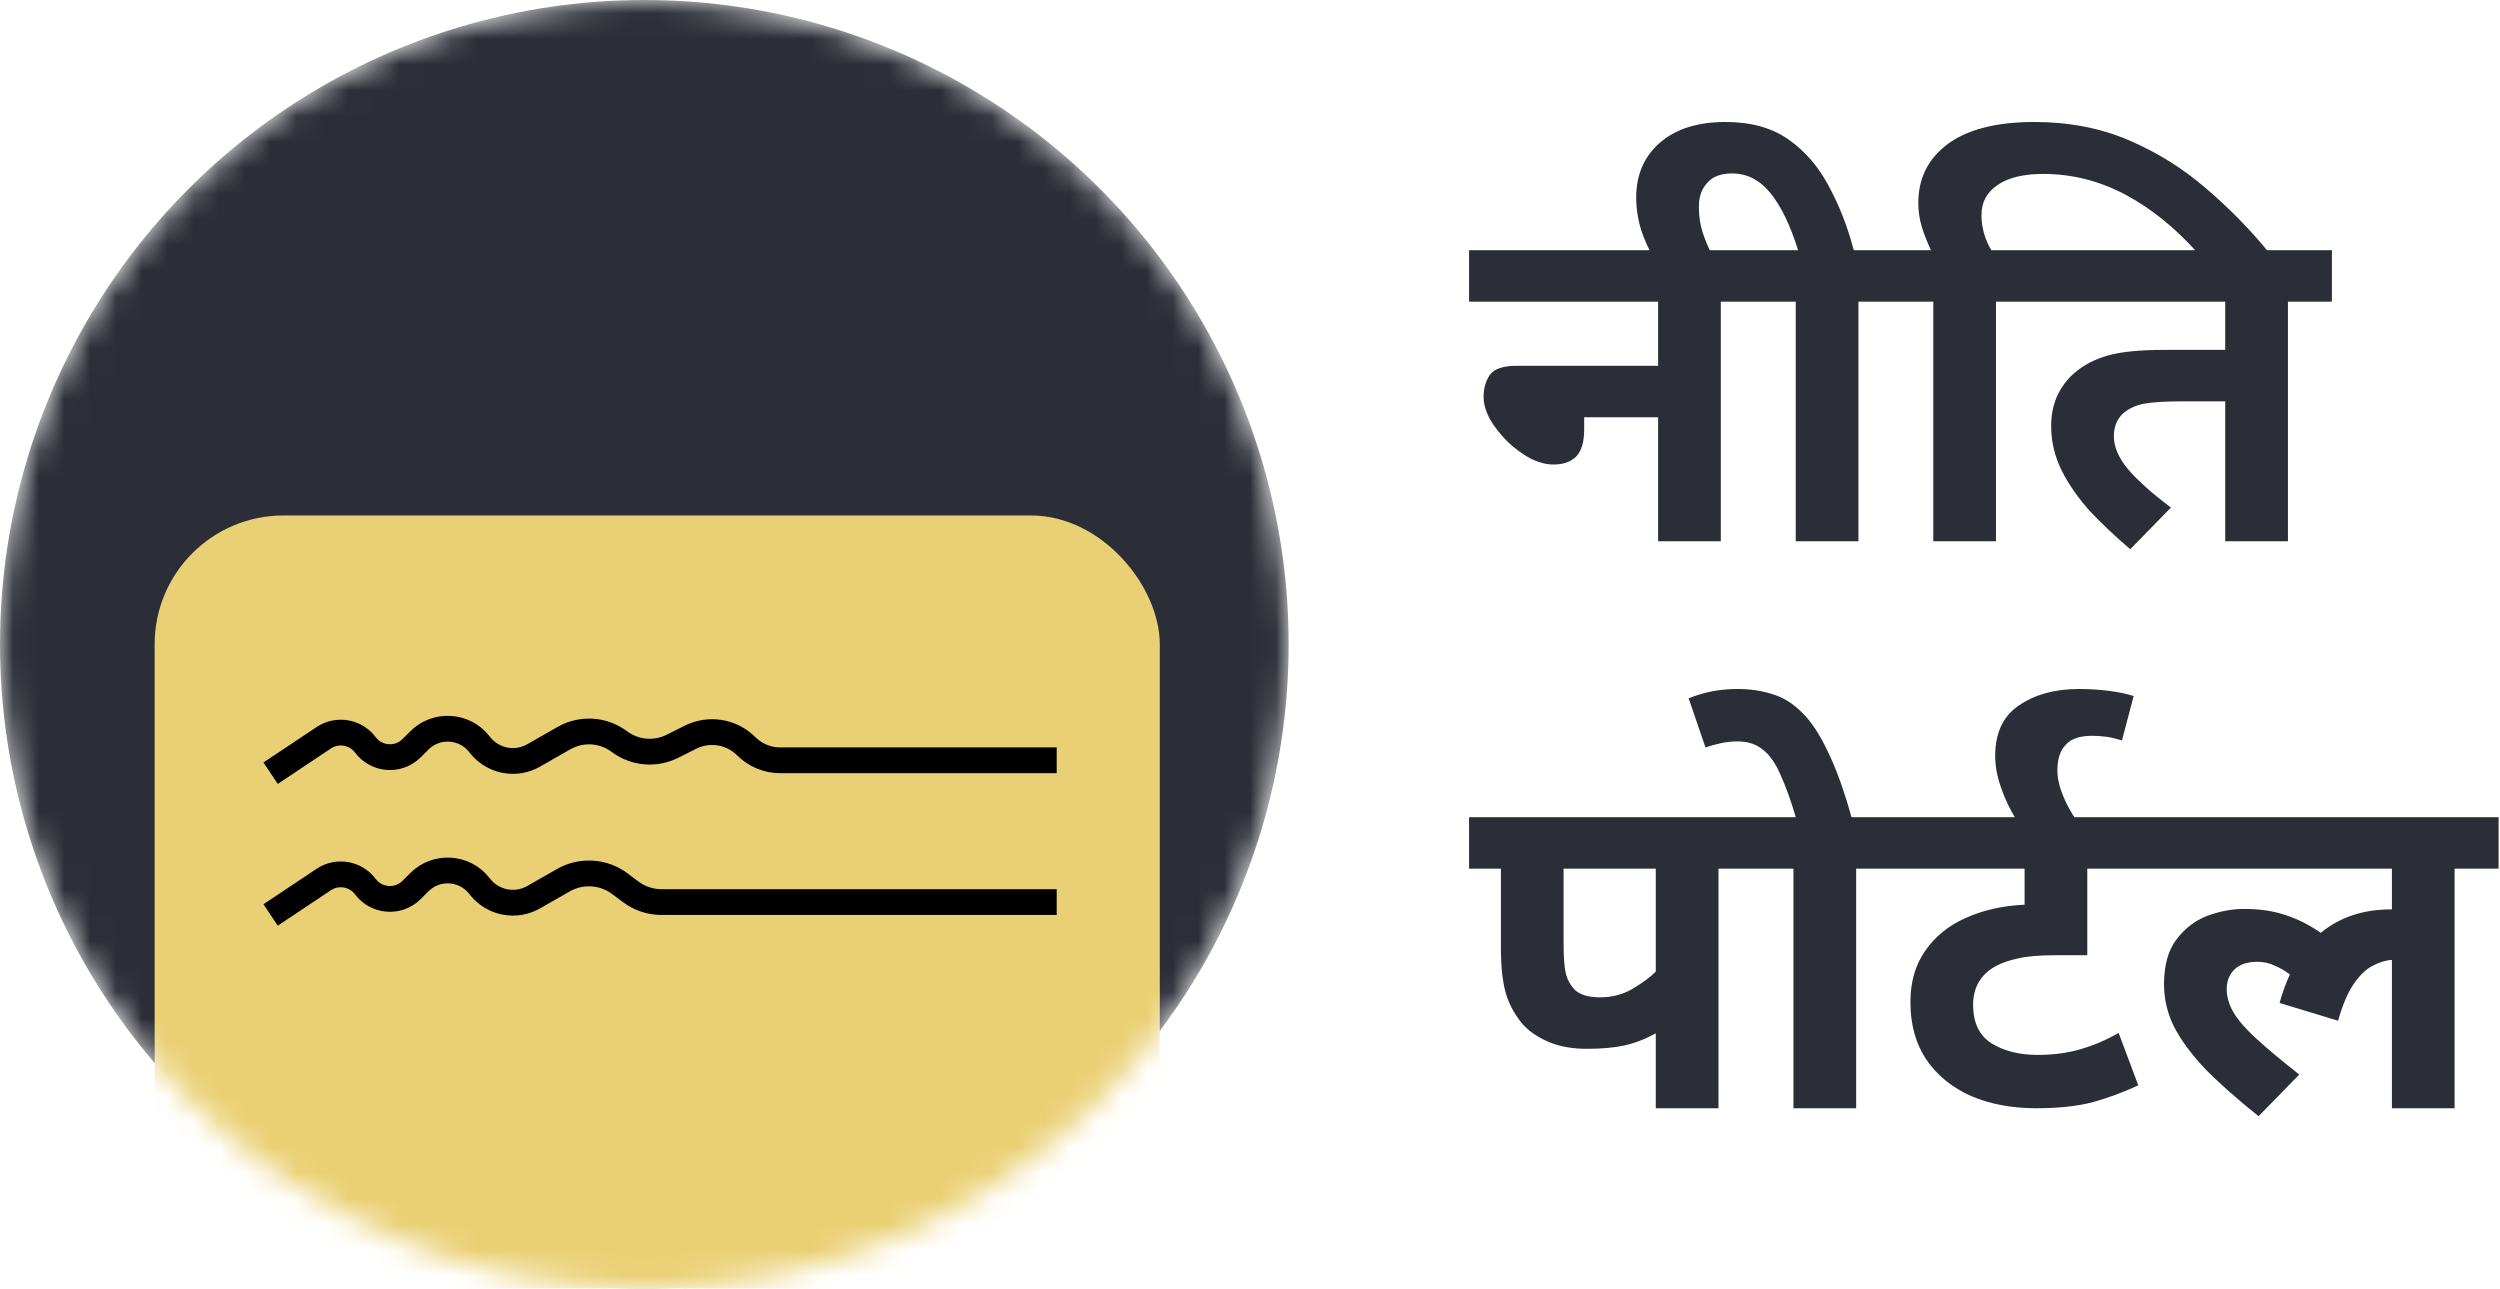 <?xml version="1.0" encoding="UTF-8"?> <svg xmlns="http://www.w3.org/2000/svg" width="97" height="50" viewBox="0 0 97 50" fill="none"><mask id="mask0_13_2" style="mask-type:alpha" maskUnits="userSpaceOnUse" x="0" y="0" width="50" height="50"><circle cx="25" cy="25" r="25" fill="#2B2E36"></circle></mask><g mask="url(#mask0_13_2)"><circle cx="25" cy="25" r="25" fill="#2B2E36"></circle><rect x="6" y="20" width="39" height="30" rx="5" fill="#EAD074"></rect><path d="M10.5 30L12.562 28.625C13.088 28.274 13.797 28.396 14.176 28.901V28.901C14.611 29.481 15.459 29.541 15.971 29.029L16.27 28.73C16.926 28.074 18.007 28.134 18.587 28.859L18.633 28.916C19.132 29.54 20.011 29.708 20.705 29.311L21.881 28.639C22.56 28.251 23.405 28.304 24.031 28.773V28.773C24.625 29.218 25.42 29.29 26.084 28.958L26.795 28.602C27.515 28.243 28.384 28.384 28.953 28.953V28.953C29.303 29.303 29.779 29.5 30.274 29.5H41" stroke="black"></path><path d="M10.5 35.5L12.562 34.125C13.088 33.774 13.797 33.896 14.176 34.401V34.401C14.611 34.981 15.459 35.041 15.971 34.529L16.27 34.23C16.926 33.574 18.007 33.634 18.587 34.359L18.633 34.416C19.132 35.04 20.011 35.208 20.705 34.811L21.859 34.152C22.552 33.756 23.413 33.81 24.051 34.288L24.467 34.6C24.813 34.86 25.234 35 25.667 35H29.5H41" stroke="black"></path></g><path d="M57 9.708H68.474V11.705H66.767V21H64.335V16.189H61.466V16.661C61.466 17.145 61.363 17.496 61.157 17.714C60.952 17.92 60.655 18.023 60.268 18.023C59.989 18.023 59.693 17.944 59.378 17.787C59.064 17.617 58.767 17.399 58.489 17.133C58.222 16.867 57.998 16.582 57.817 16.28C57.648 15.965 57.563 15.669 57.563 15.39C57.563 15.075 57.642 14.797 57.799 14.555C57.968 14.313 58.319 14.192 58.852 14.192H64.335V11.705H57V9.708ZM64.065 9.835C63.847 9.411 63.696 9.03 63.611 8.691C63.527 8.34 63.484 8.001 63.484 7.674C63.484 6.779 63.793 6.065 64.41 5.532C65.027 5 65.875 4.733 66.952 4.733C67.932 4.733 68.743 4.957 69.385 5.405C70.026 5.853 70.546 6.452 70.946 7.202C71.357 7.953 71.684 8.788 71.926 9.708H73.832V11.705H72.108V21H69.675V11.705H68.223V9.708H69.766C69.463 8.739 69.106 8.001 68.695 7.493C68.283 6.985 67.787 6.73 67.206 6.73C66.77 6.73 66.45 6.851 66.244 7.093C66.026 7.323 65.917 7.632 65.917 8.019C65.917 8.382 65.965 8.715 66.062 9.018C66.159 9.308 66.274 9.587 66.407 9.853L64.065 9.835ZM75.011 11.705H73.559V9.708H74.921C74.775 9.393 74.654 9.084 74.558 8.782C74.473 8.479 74.43 8.177 74.43 7.874C74.43 6.918 74.812 6.155 75.574 5.587C76.349 5.018 77.468 4.733 78.933 4.733C80.276 4.733 81.499 4.969 82.6 5.441C83.702 5.913 84.7 6.537 85.596 7.311C86.503 8.086 87.326 8.927 88.065 9.835H85.287C84.404 8.842 83.46 8.08 82.455 7.547C81.45 7.015 80.391 6.749 79.278 6.749C78.503 6.749 77.91 6.894 77.499 7.184C77.087 7.463 76.881 7.85 76.881 8.346C76.881 8.6 76.918 8.848 76.99 9.09C77.063 9.32 77.154 9.526 77.263 9.708H79.169V11.705H77.444V21H75.011V11.705ZM88.772 11.705V21H86.339V15.572H84.687C84.021 15.572 83.525 15.602 83.198 15.662C82.884 15.723 82.623 15.838 82.418 16.007C82.151 16.225 82.018 16.534 82.018 16.933C82.018 17.345 82.206 17.774 82.581 18.222C82.956 18.658 83.507 19.148 84.233 19.693L82.654 21.309C82.097 20.837 81.582 20.352 81.111 19.856C80.651 19.348 80.281 18.821 80.003 18.277C79.725 17.72 79.585 17.139 79.585 16.534C79.585 16.098 79.664 15.705 79.822 15.354C79.991 15.003 80.209 14.712 80.475 14.482C80.838 14.168 81.274 13.938 81.782 13.793C82.303 13.647 83.035 13.575 83.979 13.575H86.339V11.705H78.896V9.708H90.478V11.705H88.772ZM66.677 33.705V43H64.244V40.095C63.82 40.325 63.409 40.483 63.009 40.567C62.61 40.652 62.132 40.694 61.575 40.694C61.018 40.694 60.534 40.61 60.123 40.44C59.711 40.271 59.378 40.053 59.124 39.787C58.822 39.448 58.598 39.06 58.452 38.625C58.307 38.177 58.234 37.547 58.234 36.737V33.705H57V31.708H68.383V33.705H66.677ZM64.244 33.705H60.667V36.591C60.667 37.148 60.697 37.547 60.758 37.79C60.819 38.02 60.928 38.219 61.085 38.389C61.291 38.594 61.623 38.697 62.083 38.697C62.543 38.697 62.961 38.588 63.336 38.37C63.723 38.141 64.026 37.917 64.244 37.699V33.705ZM72.019 33.705V43H69.586V33.705H68.134V31.708H73.744V33.705H72.019ZM69.713 31.835C69.508 31.121 69.302 30.54 69.096 30.092C68.903 29.632 68.673 29.299 68.406 29.093C68.152 28.876 67.819 28.767 67.408 28.767C67.178 28.767 66.96 28.791 66.754 28.839C66.536 28.888 66.343 28.942 66.173 29.003L65.52 27.096C65.81 26.975 66.113 26.885 66.427 26.824C66.73 26.764 67.063 26.733 67.426 26.733C67.91 26.733 68.358 26.8 68.769 26.933C69.181 27.054 69.562 27.29 69.913 27.641C70.276 27.992 70.615 28.506 70.93 29.184C71.257 29.85 71.571 30.733 71.874 31.835H69.713ZM83.546 33.705H80.987V37.063H79.752C79.111 37.063 78.62 37.106 78.281 37.191C77.943 37.263 77.652 37.366 77.41 37.499C76.841 37.826 76.557 38.322 76.557 38.988C76.557 39.678 76.793 40.174 77.265 40.477C77.749 40.779 78.348 40.93 79.062 40.93C79.667 40.93 80.218 40.858 80.714 40.712C81.222 40.567 81.719 40.355 82.203 40.077L82.965 42.11C82.397 42.377 81.809 42.594 81.204 42.764C80.599 42.921 79.867 43 79.008 43C78.064 43 77.222 42.843 76.484 42.528C75.746 42.201 75.165 41.729 74.741 41.112C74.33 40.495 74.124 39.75 74.124 38.879C74.124 38.092 74.318 37.426 74.705 36.882C75.092 36.325 75.619 35.901 76.284 35.611C76.962 35.308 77.719 35.139 78.554 35.103V33.705H73.471V31.708H83.546V33.705ZM78.248 31.835C77.994 31.423 77.794 31.006 77.649 30.582C77.491 30.146 77.413 29.729 77.413 29.329C77.413 28.434 77.721 27.78 78.338 27.369C78.956 26.945 79.73 26.733 80.662 26.733C81.074 26.733 81.467 26.758 81.842 26.806C82.206 26.854 82.52 26.921 82.786 27.006L82.332 28.73C82.103 28.658 81.897 28.609 81.715 28.585C81.522 28.561 81.34 28.549 81.171 28.549C80.699 28.549 80.36 28.664 80.154 28.894C79.936 29.112 79.827 29.445 79.827 29.892C79.827 30.195 79.9 30.522 80.045 30.873C80.19 31.224 80.366 31.544 80.572 31.835H78.248ZM83.293 33.705V31.708H96.945V33.705H95.238V43H92.806V37.245C92.564 37.257 92.309 37.336 92.043 37.481C91.789 37.614 91.547 37.85 91.317 38.189C91.087 38.528 90.887 39 90.718 39.605L88.448 38.915C88.557 38.516 88.691 38.147 88.848 37.808C88.654 37.663 88.454 37.547 88.249 37.463C88.055 37.366 87.831 37.318 87.577 37.318C87.202 37.318 86.911 37.414 86.706 37.608C86.5 37.802 86.397 38.056 86.397 38.37C86.397 38.685 86.488 38.994 86.669 39.296C86.851 39.599 87.147 39.938 87.559 40.313C87.97 40.688 88.521 41.148 89.211 41.693L87.632 43.309C86.784 42.631 86.088 42.014 85.544 41.457C85.011 40.888 84.612 40.343 84.345 39.823C84.091 39.303 83.964 38.758 83.964 38.189C83.964 37.463 84.121 36.888 84.436 36.464C84.763 36.029 85.162 35.72 85.634 35.538C86.119 35.357 86.597 35.266 87.069 35.266C87.674 35.266 88.206 35.345 88.666 35.502C89.126 35.647 89.586 35.877 90.046 36.192C90.784 35.587 91.692 35.284 92.769 35.284H92.806V33.705H83.293Z" fill="#2B2E36"></path></svg> 